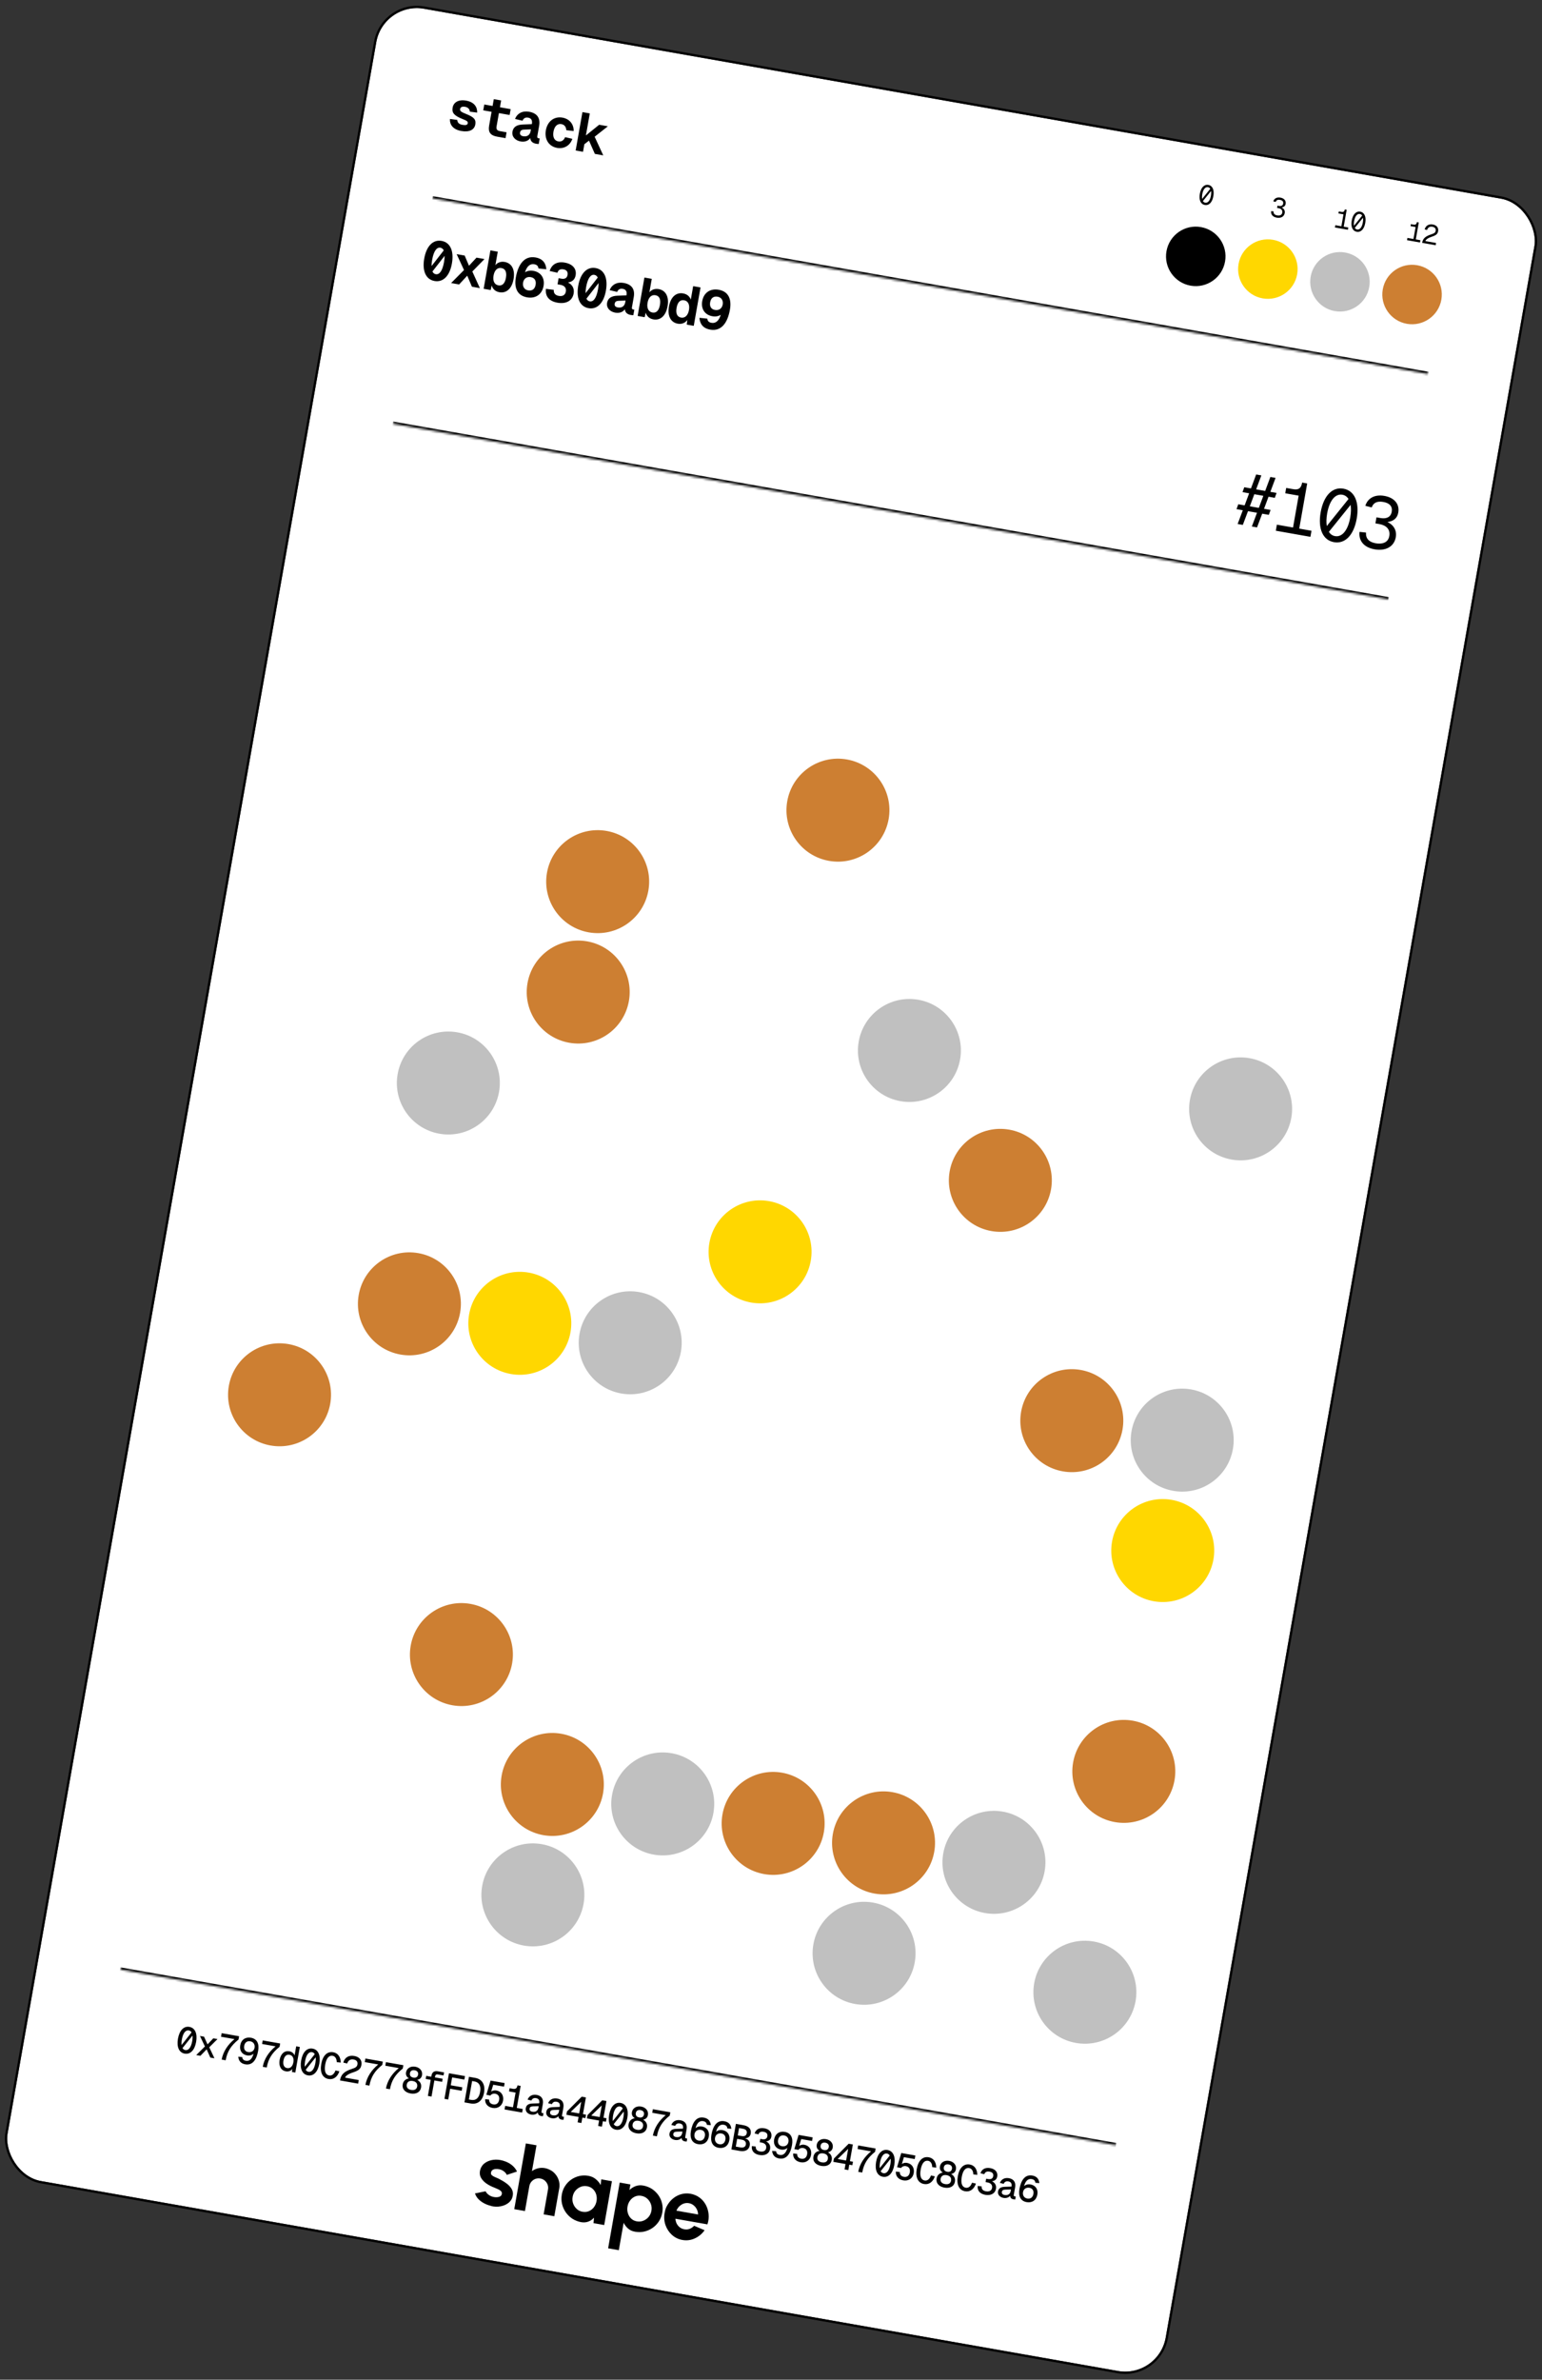 <svg width="674" height="1040" viewBox="0 0 674 1040" fill="none" xmlns="http://www.w3.org/2000/svg">
<rect x="0" y="0" width="674" height="1040" fill="#333333" stroke="none"/>
<g clip-path="url(#clip0_4795_2523)">
<path d="M656.067 86.825L185.329 3.821C175.539 2.095 166.203 8.632 164.477 18.422L3.332 932.323C1.605 942.113 8.142 951.449 17.933 953.176L488.671 1036.18C498.461 1037.91 507.797 1031.37 509.523 1021.58L670.668 107.677C672.395 97.887 665.858 88.551 656.067 86.825Z" fill="white"/>
<mask id="mask0_4795_2523" style="mask-type:luminance" maskUnits="userSpaceOnUse" x="188" y="18" width="449" height="146">
<path d="M200.972 18.765L636.257 95.517L624.275 163.469L188.99 86.716L200.972 18.765Z" fill="white"/>
</mask>
<g mask="url(#mask0_4795_2523)">
<path d="M624.449 162.484L189.164 85.731L188.817 87.701L624.102 164.454L624.449 162.484Z" fill="black"/>
</g>
<path d="M201.619 57.25C197.956 56.604 196.493 54.396 196.673 51.991L199.865 52.408C199.938 53.517 200.558 54.285 202.118 54.559C203.583 54.818 204.327 54.608 204.452 53.899C204.577 53.19 204.253 52.816 202.244 52.047C198.533 50.564 197.432 49.347 197.84 47.03C198.228 44.832 200.242 43.36 203.74 43.977C207.522 44.643 208.644 46.986 208.568 49.214L205.352 48.794C205.319 47.74 204.612 46.908 203.265 46.671C201.894 46.429 201.242 46.948 201.126 47.61C200.967 48.508 201.504 48.919 203.69 49.792C207.224 51.171 208.125 52.28 207.75 54.407C207.333 56.771 205.094 57.862 201.619 57.25ZM217.212 59.707C214.376 59.207 213.301 57.701 213.776 55.007L214.859 48.861L211.22 48.22L211.67 45.667L215.31 46.309L215.835 43.331L219.049 43.898L218.524 46.876L223.204 47.701L222.754 50.254L218.074 49.428L217.044 55.266C216.836 56.448 217.284 57.087 218.442 57.292L221.42 57.817L220.97 60.369L217.212 59.707ZM227.576 61.827C225.236 61.414 223.606 59.738 223.998 57.516C224.373 55.389 226.015 54.508 228.518 54.414L232.469 54.257C232.748 52.674 232.315 51.671 230.85 51.413C229.55 51.184 228.787 51.78 228.395 52.759L225.119 51.987C226.03 49.588 228.326 48.312 231.257 48.828C234.897 49.47 236.233 51.704 235.65 55.013L234.862 59.48C234.75 60.118 234.953 60.349 235.378 60.424L235.898 60.516L235.473 62.927C235.276 62.941 234.771 62.9 234.298 62.817C232.715 62.538 231.871 61.658 231.765 60.323C230.996 61.504 229.467 62.16 227.576 61.827ZM228.663 59.533C230.436 59.845 231.631 59.008 231.935 57.283L232.069 56.526L229.148 56.645C227.971 56.681 227.467 57.055 227.313 57.93C227.163 58.781 227.647 59.353 228.663 59.533ZM243.521 64.638C239.904 64.001 237.894 60.892 238.59 56.945C239.286 52.998 242.238 50.765 245.854 51.402C248.856 51.932 250.839 54.231 250.739 57.284L247.519 56.887C247.439 55.41 246.678 54.472 245.378 54.243C243.629 53.934 242.339 55.169 241.922 57.533C241.505 59.896 242.295 61.498 244.044 61.806C245.344 62.035 246.431 61.398 247.005 59.94L250.167 60.668C249.212 63.595 246.546 65.172 243.521 64.638ZM251.621 65.774L254.58 48.993L257.794 49.56L256.094 59.203L261.891 54.523L265.697 55.194L259.921 59.756L263.676 67.9L260.012 67.254L257.45 61.465L255.419 63.032L254.835 66.341L251.621 65.774Z" fill="black"/>
<path d="M526.624 89.581C524.793 89.258 523.968 87.37 524.441 84.687C524.918 81.981 526.339 80.489 528.17 80.812C530.002 81.135 530.827 83.023 530.35 85.729C529.877 88.412 528.456 89.904 526.624 89.581ZM525.504 84.875C525.365 85.666 525.352 86.359 525.446 86.936L529.005 82.507C528.768 82.124 528.421 81.88 527.995 81.805C526.825 81.598 525.873 82.783 525.504 84.875ZM526.799 88.588C527.969 88.794 528.921 87.61 529.286 85.541C529.428 84.738 529.442 84.034 529.347 83.469L525.79 87.886C526.027 88.269 526.362 88.511 526.799 88.588Z" fill="black"/>
<path d="M520.404 124.845C527.475 126.092 534.218 121.37 535.464 114.3C536.711 107.229 531.99 100.487 524.919 99.24C517.849 97.993 511.106 102.714 509.859 109.785C508.613 116.856 513.334 123.598 520.404 124.845Z" fill="black"/>
<path d="M558.067 95.126C556.247 94.805 555.426 93.661 555.598 92.266L556.663 92.38C556.576 93.425 557.238 93.956 558.242 94.133C559.259 94.312 560.275 94.077 560.475 92.943C560.671 91.832 559.945 91.18 558.858 90.988L558.196 90.871L558.371 89.879L559.033 89.996C559.907 90.15 560.703 89.924 560.871 88.967C561.023 88.105 560.537 87.543 559.497 87.36C558.434 87.173 557.835 87.53 557.597 88.256L556.546 87.997C556.921 86.772 558.042 86.08 559.673 86.368C561.303 86.655 562.189 87.713 561.943 89.107C561.785 90.006 561.182 90.521 560.173 90.647C561.208 91.135 561.728 92.055 561.539 93.13C561.255 94.737 559.816 95.434 558.067 95.126Z" fill="black"/>
<path d="M551.918 130.401C558.989 131.648 565.731 126.927 566.978 119.856C568.225 112.786 563.504 106.043 556.433 104.796C549.362 103.55 542.62 108.271 541.373 115.342C540.126 122.412 544.848 129.155 551.918 130.401Z" fill="#FFD700"/>
<path d="M583.484 99.412L583.659 98.419L586.306 98.886L587.227 93.662L585.029 93.275L585.183 92.4L586.318 92.6C587.216 92.759 587.633 92.467 587.8 91.521L588.627 91.667L587.323 99.065L589.332 99.419L589.157 100.412L583.484 99.412ZM593.018 101.288C591.186 100.965 590.362 99.077 590.835 96.394C591.312 93.688 592.733 92.196 594.564 92.519C596.396 92.842 597.221 94.73 596.744 97.436C596.27 100.119 594.85 101.611 593.018 101.288ZM591.898 96.582C591.759 97.374 591.746 98.066 591.839 98.643L595.399 94.214C595.162 93.831 594.815 93.587 594.389 93.512C593.219 93.305 592.267 94.49 591.898 96.582ZM593.193 100.295C594.363 100.501 595.315 99.317 595.68 97.249C595.822 96.445 595.836 95.741 595.741 95.176L592.184 99.593C592.421 99.976 592.756 100.218 593.193 100.295Z" fill="black"/>
<path d="M583.432 135.958C590.503 137.205 597.245 132.484 598.492 125.413C599.739 118.342 595.018 111.6 587.947 110.353C580.876 109.106 574.134 113.828 572.887 120.898C571.64 127.969 576.361 134.711 583.432 135.958Z" fill="#C0C0C0"/>
<path d="M614.998 104.968L615.173 103.976L617.82 104.442L618.741 99.219L616.543 98.831L616.697 97.957L617.832 98.157C618.73 98.315 619.147 98.023 619.314 97.078L620.141 97.224L618.836 104.622L620.845 104.976L620.67 105.969L614.998 104.968ZM621.611 106.134C621.923 104.362 622.827 103.315 625.58 102.423C626.846 102.013 627.374 101.716 627.524 100.865C627.676 100.002 627.215 99.3 626.104 99.104C624.922 98.895 624.124 99.413 623.747 100.516L622.696 100.257C623.175 98.648 624.459 97.79 626.279 98.111C628.004 98.415 628.846 99.587 628.591 101.029C628.366 102.305 627.687 102.843 625.787 103.459C624.133 103.996 623.198 104.733 623.039 105.363L627.695 106.184L627.52 107.176L621.611 106.134Z" fill="black"/>
<path d="M614.946 141.515C622.017 142.762 628.759 138.04 630.006 130.97C631.253 123.899 626.531 117.157 619.461 115.91C612.39 114.663 605.648 119.384 604.401 126.455C603.154 133.525 607.875 140.268 614.946 141.515Z" fill="#CD7F32"/>
<mask id="mask1_4795_2523" style="mask-type:luminance" maskUnits="userSpaceOnUse" x="171" y="94" width="452" height="168">
<path d="M187.601 94.595L622.886 171.347L606.911 261.95L171.626 185.197L187.601 94.595Z" fill="white"/>
</mask>
<g mask="url(#mask1_4795_2523)">
<path d="M607.084 260.964L171.799 184.212L171.452 186.182L606.737 262.934L607.084 260.964Z" fill="black"/>
</g>
<path d="M189.937 122.812C186.155 122.146 184.474 118.413 185.428 113C186.387 107.564 189.247 104.608 193.029 105.275C196.811 105.942 198.488 109.698 197.529 115.134C196.575 120.547 193.718 123.479 189.937 122.812ZM188.879 113.609C188.7 114.625 188.616 115.512 188.629 116.27L193.953 109.435C193.631 108.769 193.142 108.365 192.504 108.253C190.873 107.965 189.562 109.733 188.879 113.609ZM190.462 119.834C192.093 120.122 193.399 118.378 194.079 114.526C194.258 113.509 194.345 112.599 194.337 111.817L189.013 118.653C189.334 119.319 189.824 119.722 190.462 119.834ZM197.179 123.7L202.812 118.015L199.602 111.064L203.1 111.681L204.996 116.134L208.276 112.594L211.774 113.211L206.452 118.657L209.753 125.917L206.279 125.304L204.229 120.483L200.677 124.316L197.179 123.7ZM218.274 127.711C216.454 127.391 215.32 126.216 214.92 124.756L214.471 126.749L211.398 126.207L214.357 109.426L217.572 109.992L216.53 115.901C217.357 114.804 218.835 114.163 220.608 114.476C223.657 115.013 225.213 117.798 224.475 121.981C223.737 126.165 221.323 128.249 218.274 127.711ZM217.852 124.713C219.577 125.017 220.713 123.828 221.142 121.394C221.576 118.936 220.911 117.454 219.186 117.149C217.484 116.849 216.159 118.005 215.73 120.439C215.305 122.85 216.174 124.417 217.852 124.713ZM230.373 129.942C226.284 129.221 224.621 126.077 225.479 121.208C226.459 115.654 229.14 111.642 234.08 112.513C237.389 113.097 238.608 115.164 238.798 117.683L235.352 117.319C235.266 116.427 234.831 115.716 233.555 115.491C231.805 115.183 230.364 116.172 229.477 118.988C230.406 118.421 231.632 118.101 233.121 118.364C236.454 118.951 238.185 121.572 237.589 124.952C236.931 128.686 234.084 130.597 230.373 129.942ZM230.835 126.905C232.608 127.217 233.784 126.352 234.117 124.461C234.426 122.712 233.728 121.419 232.002 121.115C230.253 120.807 228.938 121.769 228.63 123.518C228.346 125.125 229.11 126.6 230.835 126.905ZM243.67 132.287C239.818 131.608 238.249 129.308 238.621 126.23L242.054 126.665C241.908 128.321 242.895 129.08 244.266 129.321C245.755 129.584 247.038 129.079 247.33 127.425C247.613 125.817 246.7 124.779 244.951 124.471L243.698 124.25L244.169 121.579L245.422 121.8C246.745 122.033 247.819 121.613 248.073 120.172C248.319 118.777 247.612 117.946 246.289 117.712C244.823 117.454 243.985 118.062 243.639 119.195L240.265 118.429C241.1 115.628 243.383 114.154 246.833 114.762C250.284 115.37 252.111 117.447 251.602 120.331C251.282 122.151 250.124 123.189 248.251 123.444C250.203 124.398 251.115 126.142 250.74 128.27C250.181 131.437 247.451 132.954 243.67 132.287ZM257.251 134.682C253.47 134.015 251.788 130.282 252.743 124.87C253.701 119.434 256.562 116.477 260.344 117.144C264.125 117.811 265.802 121.567 264.844 127.004C263.89 132.416 261.033 135.349 257.251 134.682ZM256.193 125.478C256.014 126.495 255.931 127.382 255.943 128.139L261.267 121.304C260.946 120.638 260.457 120.235 259.818 120.122C258.188 119.835 256.877 121.602 256.193 125.478ZM257.776 131.704C259.407 131.991 260.714 130.248 261.393 126.395C261.572 125.379 261.66 124.468 261.651 123.687L256.327 130.522C256.649 131.188 257.138 131.591 257.776 131.704ZM268.935 136.644C266.595 136.232 264.965 134.555 265.357 132.334C265.732 130.206 267.374 129.326 269.876 129.231L273.828 129.075C274.107 127.491 273.674 126.489 272.209 126.231C270.909 126.002 270.146 126.598 269.754 127.577L266.478 126.804C267.389 124.406 269.685 123.129 272.616 123.646C276.256 124.288 277.592 126.522 277.009 129.831L276.221 134.298C276.109 134.936 276.312 135.167 276.737 135.242L277.257 135.334L276.832 137.744C276.634 137.758 276.13 137.718 275.657 137.635C274.073 137.356 273.229 136.476 273.124 135.141C272.355 136.321 270.826 136.978 268.935 136.644ZM270.022 134.35C271.794 134.663 272.99 133.826 273.294 132.1L273.428 131.344L270.507 131.463C269.33 131.499 268.826 131.873 268.672 132.747C268.522 133.598 269.005 134.171 270.022 134.35ZM285.588 139.581C283.768 139.26 282.635 138.085 282.234 136.626L281.785 138.618L278.713 138.076L281.672 121.295L284.886 121.862L283.844 127.771C284.671 126.674 286.149 126.032 287.922 126.345C290.971 126.883 292.527 129.667 291.789 133.851C291.052 138.034 288.637 140.118 285.588 139.581ZM285.166 136.582C286.892 136.886 288.027 135.697 288.457 133.263C288.89 130.805 288.225 129.323 286.5 129.019C284.798 128.719 283.473 129.874 283.044 132.309C282.619 134.719 283.488 136.286 285.166 136.582ZM296.262 141.463C293.213 140.925 291.657 138.141 292.395 133.957C293.133 129.774 295.547 127.69 298.596 128.227C300.369 128.54 301.538 129.648 301.94 130.961L302.982 125.053L306.196 125.619L303.238 142.4L300.165 141.859L300.425 139.833C299.549 141.068 298.082 141.784 296.262 141.463ZM297.684 138.789C299.362 139.085 300.715 137.91 301.14 135.499C301.569 133.065 300.72 131.526 299.018 131.226C297.292 130.922 296.161 132.087 295.728 134.545C295.298 136.979 295.959 138.485 297.684 138.789ZM314.149 126.632C318.237 127.353 319.901 130.497 319.042 135.366C318.063 140.92 315.381 144.932 310.442 144.061C307.133 143.477 305.913 141.41 305.724 138.891L309.169 139.255C309.255 140.147 309.69 140.858 310.967 141.083C312.716 141.391 314.157 140.402 315.044 137.585C314.115 138.153 312.889 138.473 311.4 138.21C308.068 137.623 306.336 135.002 306.932 131.622C307.591 127.888 310.438 125.977 314.149 126.632ZM313.686 129.669C311.913 129.357 310.737 130.222 310.404 132.113C310.095 133.862 310.794 135.154 312.519 135.459C314.268 135.767 315.583 134.805 315.891 133.056C316.175 131.449 315.411 129.974 313.686 129.669Z" fill="black"/>
<path d="M540.961 228.997L543.222 222.994L540.48 222.511L541.247 220.371L544.02 220.86L545.99 215.586L543.091 215.075L543.858 212.936L546.789 213.453L549.066 207.355L551.335 207.755L549.058 213.853L552.997 214.547L555.274 208.45L557.543 208.85L555.266 214.947L557.976 215.425L557.209 217.564L554.467 217.081L552.497 222.355L555.365 222.861L554.598 225L551.699 224.489L549.438 230.491L547.169 230.091L549.43 224.089L545.491 223.394L543.23 229.397L540.961 228.997ZM546.289 221.26L550.228 221.955L552.198 216.681L548.259 215.986L546.289 221.26ZM557.651 231.94L558.118 229.293L565.177 230.537L567.633 216.608L561.772 215.575L562.183 213.243L565.208 213.776C567.603 214.198 568.715 213.42 569.16 210.899L571.366 211.287L567.887 231.015L573.245 231.96L572.778 234.607L557.651 231.94ZM583.076 236.943C578.191 236.081 575.992 231.047 577.253 223.893C578.526 216.677 582.314 212.698 587.199 213.559C592.084 214.421 594.283 219.455 593.01 226.672C591.749 233.825 587.961 237.804 583.076 236.943ZM580.09 224.393C579.717 226.505 579.684 228.351 579.933 229.89L589.424 218.078C588.792 217.057 587.867 216.407 586.732 216.207C583.612 215.656 581.073 218.815 580.09 224.393ZM583.543 234.295C586.663 234.846 589.202 231.687 590.174 226.172C590.552 224.029 590.591 222.151 590.336 220.644L580.851 232.424C581.483 233.445 582.377 234.09 583.543 234.295ZM600.837 240.074C595.985 239.219 593.793 236.168 594.254 232.447L597.092 232.753C596.86 235.539 598.626 236.955 601.304 237.427C604.015 237.905 606.725 237.278 607.258 234.253C607.781 231.291 605.845 229.552 602.946 229.041L601.181 228.73L601.648 226.083L603.413 226.394C605.745 226.805 607.865 226.204 608.315 223.651C608.721 221.351 607.425 219.855 604.652 219.366C601.816 218.866 600.218 219.819 599.584 221.755L596.78 221.065C597.78 217.797 600.77 215.952 605.119 216.719C609.467 217.486 611.829 220.307 611.174 224.026C610.751 226.421 609.145 227.794 606.453 228.132C609.213 229.431 610.6 231.885 610.095 234.753C609.339 239.039 605.502 240.897 600.837 240.074Z" fill="black"/>
<mask id="mask2_4795_2523" style="mask-type:luminance" maskUnits="userSpaceOnUse" x="52" y="197" width="553" height="741">
<path d="M169.542 197.015L604.827 273.767L487.788 937.528L52.503 860.775L169.542 197.015Z" fill="white"/>
</mask>
<g mask="url(#mask2_4795_2523)">
<path d="M487.962 936.543L52.677 859.79L52.329 861.76L487.614 938.512L487.962 936.543Z" fill="black"/>
</g>
<path d="M362.353 376.219C374.59 378.376 386.26 370.205 388.418 357.967C390.576 345.73 382.404 334.06 370.167 331.902C357.929 329.744 346.259 337.916 344.102 350.153C341.944 362.391 350.115 374.061 362.353 376.219Z" fill="#CD7F32"/>
<path d="M257.333 407.457C269.57 409.615 281.24 401.443 283.398 389.206C285.556 376.968 277.385 365.298 265.147 363.14C252.909 360.983 241.239 369.154 239.082 381.392C236.924 393.629 245.095 405.299 257.333 407.457Z" fill="#CD7F32"/>
<path d="M248.824 455.712C261.062 457.87 272.731 449.698 274.889 437.461C277.047 425.223 268.876 413.553 256.638 411.395C244.401 409.238 232.731 417.409 230.573 429.646C228.415 441.884 236.586 453.554 248.824 455.712Z" fill="#CD7F32"/>
<path d="M393.591 481.238C405.828 483.396 417.498 475.225 419.656 462.987C421.814 450.749 413.642 439.08 401.405 436.922C389.167 434.764 377.497 442.935 375.34 455.173C373.182 467.41 381.353 479.08 393.591 481.238Z" fill="#C0C0C0"/>
<path d="M538.357 506.764C550.595 508.922 562.265 500.751 564.423 488.513C566.581 476.276 558.409 464.606 546.172 462.448C533.934 460.29 522.264 468.462 520.106 480.699C517.949 492.937 526.12 504.607 538.357 506.764Z" fill="#C0C0C0"/>
<path d="M192.06 495.459C204.297 497.617 215.967 489.445 218.125 477.208C220.283 464.97 212.111 453.3 199.874 451.142C187.636 448.985 175.966 457.156 173.809 469.394C171.651 481.631 179.822 493.301 192.06 495.459Z" fill="#C0C0C0"/>
<path d="M433.338 538.003C445.575 540.161 457.245 531.989 459.403 519.752C461.561 507.514 453.389 495.844 441.152 493.686C428.914 491.529 417.244 499.7 415.086 511.937C412.929 524.175 421.1 535.845 433.338 538.003Z" fill="#CD7F32"/>
<path d="M328.318 569.241C340.555 571.399 352.225 563.228 354.383 550.99C356.541 538.752 348.369 527.082 336.132 524.925C323.894 522.767 312.224 530.938 310.066 543.176C307.909 555.413 316.08 567.083 328.318 569.241Z" fill="#FFD700"/>
<path d="M175.042 591.97C187.28 594.127 198.95 585.956 201.107 573.718C203.265 561.481 195.094 549.811 182.856 547.653C170.619 545.495 158.949 553.667 156.791 565.904C154.633 578.142 162.804 589.812 175.042 591.97Z" fill="#CD7F32"/>
<path d="M223.298 600.478C235.535 602.636 247.205 594.465 249.363 582.227C251.521 569.99 243.349 558.32 231.112 556.162C218.874 554.004 207.204 562.175 205.047 574.413C202.889 586.651 211.06 598.32 223.298 600.478Z" fill="#FFD700"/>
<path d="M271.553 608.987C283.791 611.145 295.461 602.974 297.618 590.736C299.776 578.498 291.605 566.829 279.367 564.671C267.13 562.513 255.46 570.684 253.302 582.922C251.144 595.159 259.316 606.829 271.553 608.987Z" fill="#C0C0C0"/>
<path d="M464.576 643.022C476.813 645.18 488.483 637.009 490.641 624.771C492.799 612.534 484.627 600.864 472.39 598.706C460.152 596.548 448.482 604.719 446.324 616.957C444.167 629.195 452.338 640.864 464.576 643.022Z" fill="#CD7F32"/>
<path d="M512.831 651.531C525.069 653.689 536.739 645.518 538.896 633.28C541.054 621.042 532.883 609.373 520.645 607.215C508.408 605.057 496.738 613.228 494.58 625.466C492.422 637.703 500.594 649.373 512.831 651.531Z" fill="#C0C0C0"/>
<path d="M118.278 631.717C130.515 633.874 142.185 625.703 144.343 613.466C146.501 601.228 138.33 589.558 126.092 587.4C113.854 585.242 102.184 593.414 100.027 605.651C97.869 617.889 106.04 629.559 118.278 631.717Z" fill="#CD7F32"/>
<path d="M504.322 699.787C516.56 701.945 528.23 693.773 530.388 681.536C532.545 669.298 524.374 657.628 512.137 655.471C499.899 653.313 488.229 661.484 486.071 673.722C483.913 685.959 492.085 697.629 504.322 699.787Z" fill="#FFD700"/>
<path d="M197.771 745.245C210.009 747.403 221.679 739.231 223.837 726.994C225.994 714.756 217.823 703.086 205.586 700.929C193.348 698.771 181.678 706.942 179.52 719.18C177.362 731.417 185.534 743.087 197.771 745.245Z" fill="#CD7F32"/>
<path d="M487.305 796.298C499.543 798.455 511.212 790.284 513.37 778.047C515.528 765.809 507.357 754.139 495.119 751.981C482.881 749.823 471.212 757.995 469.054 770.232C466.896 782.47 475.067 794.14 487.305 796.298Z" fill="#CD7F32"/>
<path d="M237.518 802.01C249.756 804.167 261.426 795.996 263.583 783.758C265.741 771.521 257.57 759.851 245.332 757.693C233.095 755.535 221.425 763.707 219.267 775.944C217.109 788.182 225.281 799.852 237.518 802.01Z" fill="#CD7F32"/>
<path d="M285.774 810.518C298.011 812.676 309.681 804.505 311.839 792.267C313.997 780.03 305.826 768.36 293.588 766.202C281.35 764.044 269.681 772.215 267.523 784.453C265.365 796.691 273.536 808.361 285.774 810.518Z" fill="#C0C0C0"/>
<path d="M334.029 819.027C346.267 821.185 357.937 813.014 360.095 800.776C362.252 788.538 354.081 776.869 341.844 774.711C329.606 772.553 317.936 780.724 315.778 792.962C313.62 805.2 321.792 816.869 334.029 819.027Z" fill="#CD7F32"/>
<path d="M382.285 827.536C394.523 829.694 406.192 821.522 408.35 809.285C410.508 797.047 402.337 785.377 390.099 783.22C377.861 781.062 366.192 789.233 364.034 801.471C361.876 813.708 370.047 825.378 382.285 827.536Z" fill="#CD7F32"/>
<path d="M430.541 836.045C442.778 838.203 454.448 830.031 456.606 817.794C458.764 805.556 450.592 793.886 438.355 791.728C426.117 789.571 414.447 797.742 412.289 809.979C410.132 822.217 418.303 833.887 430.541 836.045Z" fill="#C0C0C0"/>
<path d="M229.009 850.265C241.247 852.423 252.917 844.252 255.075 832.014C257.233 819.777 249.061 808.107 236.824 805.949C224.586 803.791 212.916 811.963 210.758 824.2C208.601 836.438 216.772 848.108 229.009 850.265Z" fill="#C0C0C0"/>
<path d="M373.776 875.792C386.014 877.95 397.684 869.778 399.841 857.541C401.999 845.303 393.828 833.633 381.59 831.475C369.353 829.318 357.683 837.489 355.525 849.727C353.367 861.964 361.539 873.634 373.776 875.792Z" fill="#C0C0C0"/>
<path d="M470.287 892.809C482.525 894.967 494.195 886.796 496.353 874.558C498.51 862.321 490.339 850.651 478.102 848.493C465.864 846.335 454.194 854.506 452.036 866.744C449.878 878.982 458.05 890.652 470.287 892.809Z" fill="#C0C0C0"/>
<path d="M80.728 897.489C78.254 897.053 77.151 894.552 77.785 890.959C78.421 887.351 80.315 885.362 82.789 885.798C85.263 886.234 86.362 888.751 85.726 892.36C85.093 895.952 83.201 897.926 80.728 897.489ZM79.502 891.262C79.338 892.192 79.288 893.028 79.379 893.71L83.726 888.221C83.455 887.735 83.037 887.434 82.517 887.342C81.114 887.095 79.983 888.536 79.502 891.262ZM81 895.945C82.402 896.193 83.534 894.751 84.009 892.057C84.175 891.111 84.225 890.275 84.134 889.593L79.774 895.063C80.062 895.552 80.48 895.854 81 895.945ZM85.761 898.117L89.576 894.354L87.396 889.762L89.193 890.079L90.713 893.434L93.242 890.793L95.07 891.115L91.461 894.719L93.734 899.523L91.922 899.203L90.33 895.608L87.589 898.439L85.761 898.117ZM96.895 900.08C97.5 896.645 99.579 893.519 102.5 891.142L96.607 890.103L96.882 888.543L104.508 889.887L104.253 891.337C100.961 893.974 99.313 896.591 98.644 900.389L96.895 900.08ZM109.683 890.54C112.267 890.996 113.4 893.047 112.833 896.262C112.18 899.965 110.489 902.737 107.196 902.157C105.132 901.793 104.29 900.491 104.142 898.84L105.869 898.998C105.953 899.809 106.366 900.418 107.469 900.612C108.981 900.879 110.174 899.92 110.823 897.532C110.165 898.131 109.162 898.474 107.996 898.268C105.774 897.877 104.604 896.127 105.007 893.842C105.443 891.368 107.32 890.123 109.683 890.54ZM109.408 892.1C108.038 891.858 107 892.585 106.73 894.113C106.48 895.532 107.141 896.574 108.449 896.805C109.851 897.052 111.018 896.332 111.268 894.914C111.513 893.527 110.811 892.347 109.408 892.1ZM114.845 903.245C115.451 899.81 117.529 896.684 120.45 894.307L114.557 893.268L114.832 891.708L122.459 893.053L122.203 894.502C118.911 897.139 117.264 899.756 116.594 903.554L114.845 903.245ZM124.953 905.223C122.81 904.845 121.75 902.936 122.228 900.225C122.706 897.515 124.355 896.084 126.498 896.462C127.68 896.67 128.483 897.462 128.762 898.274L129.465 894.288L131.056 894.569L129.083 905.756L127.602 905.495L127.783 904.194C127.165 905.028 126.135 905.431 124.953 905.223ZM125.48 903.805C126.85 904.046 127.912 903.096 128.231 901.284C128.553 899.456 127.894 898.219 126.476 897.969C125.184 897.741 124.223 898.676 123.898 900.52C123.578 902.332 124.156 903.571 125.48 903.805ZM134.58 906.985C132.106 906.549 131.003 904.047 131.637 900.455C132.273 896.846 134.167 894.857 136.641 895.293C139.115 895.73 140.214 898.247 139.578 901.855C138.945 905.448 137.053 907.421 134.58 906.985ZM133.354 900.758C133.19 901.687 133.14 902.523 133.231 903.206L137.578 897.717C137.307 897.23 136.889 896.929 136.369 896.838C134.966 896.59 133.835 898.032 133.354 900.758ZM134.852 905.441C136.254 905.688 137.386 904.247 137.861 901.552C138.027 900.607 138.077 899.771 137.986 899.089L133.626 904.559C133.914 905.048 134.332 905.349 134.852 905.441ZM143.601 908.576C140.907 908.101 139.789 905.597 140.422 902.004C141.058 898.396 142.968 896.409 145.663 896.884C147.696 897.243 148.914 898.903 148.943 901.41L147.193 901.199C147.153 899.584 146.446 898.615 145.391 898.428C143.768 898.142 142.626 899.549 142.14 902.307C141.656 905.048 142.251 906.745 143.874 907.032C145.024 907.234 146.049 906.489 146.633 904.837L148.336 905.219C147.492 907.702 145.744 908.954 143.601 908.576ZM148.603 909.198C149.042 906.708 150.247 905.312 153.83 904.157C155.363 903.664 156.048 903.281 156.24 902.193C156.429 901.122 155.879 900.278 154.571 900.047C153.137 899.794 152.21 900.443 151.742 901.807L150.044 901.394C150.673 899.214 152.369 898.067 154.843 898.503C157.223 898.922 158.313 900.479 157.968 902.433C157.663 904.167 156.756 904.884 154.255 905.71C152.133 906.408 151.044 907.24 150.848 907.985L156.82 909.038L156.545 910.598L148.603 909.198ZM159.722 911.158C160.327 907.723 162.406 904.597 165.327 902.22L159.434 901.181L159.709 899.621L167.335 900.966L167.08 902.415C163.788 905.052 162.14 907.669 161.471 911.467L159.722 911.158ZM168.697 912.741C169.303 909.306 171.382 906.179 174.303 903.803L168.41 902.763L168.685 901.204L176.311 902.548L176.055 903.998C172.764 906.634 171.116 909.252 170.446 913.049L168.697 912.741ZM179.455 914.898C177.155 914.492 175.656 913.042 176.039 910.867C176.295 909.418 177.311 908.541 178.749 908.307C177.794 907.733 177.269 906.844 177.477 905.662C177.788 903.897 179.453 902.842 181.517 903.206C183.581 903.57 184.784 905.131 184.473 906.896C184.265 908.077 183.467 908.733 182.373 908.946C183.645 909.658 184.299 910.829 184.044 912.279C183.66 914.453 181.756 915.303 179.455 914.898ZM180.678 907.965C181.749 908.154 182.553 907.743 182.747 906.64C182.919 905.663 182.332 904.942 181.244 904.75C180.157 904.559 179.358 905.035 179.186 906.012C178.992 907.115 179.606 907.776 180.678 907.965ZM179.728 913.354C181.035 913.584 182.115 913.174 182.348 911.85C182.562 910.637 181.913 909.71 180.417 909.446C178.92 909.182 177.993 909.831 177.779 911.044C177.546 912.368 178.42 913.123 179.728 913.354ZM187.026 915.973L188.267 908.929L186.062 908.54L186.298 907.201L188.504 907.59L188.581 907.149C188.854 905.605 189.755 904.919 191.393 905.208L194.103 905.686L193.867 907.025L191.315 906.575C190.669 906.461 190.284 906.799 190.17 907.445L190.095 907.871L193.483 908.468L193.247 909.807L189.859 909.21L188.617 916.253L187.026 915.973ZM194.268 917.25L196.24 906.062L203.237 907.296L202.967 908.824L197.625 907.883L197.02 911.317L202.078 912.209L201.811 913.722L196.753 912.83L195.922 917.541L194.268 917.25ZM203.007 918.791L204.98 907.603L207.706 908.084C210.684 908.609 212.203 910.957 211.57 914.549C210.936 918.142 208.711 919.796 205.733 919.271L203.007 918.791ZM204.937 917.523L205.961 917.703C207.978 918.059 209.38 916.925 209.852 914.246C210.327 911.552 209.4 909.991 207.383 909.636L206.359 909.455L204.937 917.523ZM215.325 921.223C213.087 920.828 211.903 919.254 212.07 917.383L213.807 917.576C213.746 918.751 214.415 919.47 215.597 919.678C216.921 919.912 217.906 919.208 218.167 917.727C218.425 916.262 217.777 915.238 216.454 915.004C215.634 914.86 214.769 915.162 214.329 915.815L212.585 915.476L214.427 909.269L220.588 910.355L220.313 911.915L215.586 911.082L214.687 914.059C215.339 913.589 216.192 913.447 216.964 913.583C219.139 913.967 220.274 915.824 219.882 918.046C219.482 920.315 217.61 921.625 215.325 921.223ZM220.532 921.881L220.807 920.321L224.226 920.924L225.357 914.511L222.489 914.005L222.736 912.603L224.154 912.853C225.383 913.069 225.958 912.667 226.191 911.344L227.578 911.588L225.88 921.215L228.496 921.677L228.221 923.237L220.532 921.881ZM232.184 924.13C230.608 923.853 229.556 922.725 229.801 921.338C230.051 919.92 231.051 919.316 232.877 919.281L235.687 919.192C235.915 917.9 235.464 917.138 234.33 916.938C233.274 916.752 232.634 917.158 232.26 917.986L230.609 917.581C231.208 916.03 232.657 915.181 234.58 915.52C236.723 915.897 237.645 917.392 237.267 919.535L236.684 922.844C236.614 923.238 236.75 923.392 237.081 923.45L237.553 923.534L237.323 924.841C237.194 924.835 236.873 924.811 236.59 924.761C235.628 924.591 235.131 924.098 235.091 923.213C234.522 923.958 233.397 924.344 232.184 924.13ZM232.651 922.864C234.179 923.134 235.12 922.406 235.351 921.098L235.465 920.452L233.049 920.514C232.005 920.541 231.594 920.842 231.477 921.504C231.352 922.213 231.784 922.711 232.651 922.864ZM241.16 925.713C239.584 925.435 238.532 924.307 238.776 922.921C239.026 921.503 240.026 920.899 241.852 920.864L244.662 920.774C244.89 919.482 244.44 918.72 243.305 918.52C242.249 918.334 241.609 918.741 241.236 919.569L239.585 919.164C240.183 917.612 241.633 916.763 243.555 917.102C245.698 917.48 246.621 918.975 246.243 921.118L245.659 924.427C245.59 924.821 245.725 924.975 246.056 925.033L246.529 925.116L246.298 926.424C246.169 926.418 245.849 926.394 245.565 926.344C244.604 926.174 244.106 925.68 244.067 924.796C243.497 925.54 242.373 925.927 241.16 925.713ZM241.627 924.447C243.155 924.716 244.096 923.989 244.326 922.681L244.44 922.035L242.025 922.096C240.98 922.123 240.57 922.425 240.453 923.086C240.328 923.795 240.76 924.294 241.627 924.447ZM252.469 927.512L252.886 925.149L247.56 924.21L247.813 922.776L254.268 916.294L256.096 916.617L254.81 923.912L256.149 924.148L255.88 925.677L254.54 925.44L254.123 927.804L252.469 927.512ZM249.452 922.967L253.155 923.62L254.053 918.531L249.452 922.967ZM261.444 929.095L261.86 926.731L256.534 925.792L256.787 924.358L263.243 917.877L265.071 918.199L263.784 925.494L265.124 925.731L264.854 927.259L263.515 927.023L263.098 929.386L261.444 929.095ZM258.427 924.55L262.13 925.203L263.027 920.113L258.427 924.55ZM269.209 930.724C266.735 930.288 265.632 927.786 266.266 924.194C266.902 920.585 268.796 918.596 271.27 919.032C273.744 919.468 274.844 921.986 274.207 925.594C273.574 929.186 271.682 931.16 269.209 930.724ZM267.983 924.496C267.819 925.426 267.77 926.262 267.86 926.944L272.208 921.456C271.936 920.969 271.518 920.668 270.998 920.576C269.596 920.329 268.464 921.77 267.983 924.496ZM269.481 929.18C270.883 929.427 272.015 927.985 272.49 925.291C272.657 924.346 272.707 923.51 272.616 922.827L268.256 928.297C268.543 928.787 268.961 929.088 269.481 929.18ZM278.184 932.306C275.884 931.901 274.385 930.45 274.768 928.276C275.024 926.826 276.039 925.949 277.478 925.716C276.523 925.141 275.998 924.252 276.206 923.071C276.517 921.306 278.182 920.251 280.246 920.615C282.31 920.979 283.513 922.539 283.202 924.304C282.994 925.486 282.196 926.141 281.102 926.355C282.374 927.066 283.028 928.238 282.773 929.687C282.389 931.862 280.485 932.712 278.184 932.306ZM279.407 925.373C280.478 925.562 281.282 925.152 281.476 924.049C281.648 923.072 281.061 922.351 279.973 922.159C278.886 921.967 278.087 922.444 277.915 923.421C277.721 924.524 278.335 925.184 279.407 925.373ZM278.456 930.762C279.764 930.993 280.844 930.582 281.077 929.259C281.291 928.045 280.642 927.118 279.146 926.854C277.649 926.591 276.722 927.24 276.508 928.453C276.275 929.776 277.149 930.532 278.456 930.762ZM285.376 933.315C285.982 929.88 288.061 926.753 290.982 924.376L285.089 923.337L285.364 921.777L292.99 923.122L292.734 924.572C289.443 927.208 287.795 929.826 287.125 933.623L285.376 933.315ZM295.011 935.208C293.435 934.931 292.383 933.803 292.628 932.416C292.878 930.998 293.878 930.395 295.703 930.359L298.514 930.27C298.742 928.978 298.291 928.216 297.156 928.016C296.101 927.83 295.46 928.237 295.087 929.064L293.436 928.659C294.035 927.108 295.484 926.259 297.407 926.598C299.549 926.975 300.472 928.47 300.094 930.613L299.511 933.922C299.441 934.316 299.576 934.47 299.907 934.528L300.38 934.612L300.149 935.92C300.021 935.913 299.7 935.889 299.416 935.839C298.455 935.669 297.957 935.176 297.918 934.291C297.348 935.036 296.224 935.422 295.011 935.208ZM295.478 933.942C297.006 934.212 297.947 933.484 298.178 932.176L298.291 931.53L295.876 931.592C294.831 931.619 294.421 931.92 294.304 932.582C294.179 933.291 294.611 933.789 295.478 933.942ZM305.141 937.06C302.557 936.604 301.424 934.552 301.991 931.338C302.644 927.635 304.335 924.862 307.628 925.443C309.692 925.807 310.535 927.109 310.683 928.76L308.956 928.602C308.872 927.791 308.459 927.182 307.356 926.987C305.843 926.721 304.651 927.68 304.002 930.068C304.66 929.469 305.663 929.126 306.829 929.331C309.051 929.723 310.221 931.473 309.818 933.758C309.382 936.231 307.505 937.476 305.141 937.06ZM305.416 935.5C306.787 935.741 307.825 935.015 308.095 933.486C308.345 932.068 307.684 931.026 306.376 930.795C304.974 930.548 303.807 931.268 303.557 932.686C303.312 934.073 304.014 935.252 305.416 935.5ZM314.117 938.642C311.533 938.187 310.4 936.135 310.967 932.92C311.62 929.218 313.311 926.445 316.604 927.026C318.668 927.39 319.511 928.692 319.658 930.342L317.932 930.184C317.847 929.373 317.435 928.764 316.332 928.57C314.819 928.303 313.626 929.263 312.978 931.65C313.636 931.051 314.638 930.708 315.804 930.914C318.026 931.306 319.196 933.055 318.793 935.34C318.357 937.814 316.48 939.059 314.117 938.642ZM314.392 937.082C315.763 937.324 316.801 936.597 317.07 935.069C317.32 933.651 316.659 932.608 315.351 932.378C313.949 932.13 312.782 932.851 312.532 934.269C312.288 935.655 312.99 936.835 314.392 937.082ZM319.686 939.364L321.659 928.177L324.905 928.749C327.378 929.186 328.473 930.532 328.134 932.454C327.92 933.668 326.984 934.461 325.635 934.467C327.253 934.964 327.974 936.13 327.718 937.58C327.371 939.55 325.737 940.431 323.31 940.003L319.686 939.364ZM322.477 933.212L324.1 933.498C325.486 933.742 326.22 933.27 326.397 932.262C326.581 931.222 326.05 930.544 324.664 930.299L323.041 930.013L322.477 933.212ZM321.613 938.112L323.598 938.462C325.032 938.715 325.834 938.223 326.014 937.198C326.206 936.111 325.579 935.335 324.193 935.09L322.207 934.74L321.613 938.112ZM331.941 941.785C329.467 941.349 328.387 939.826 328.629 937.903L330.334 938.09C330.235 939.389 331.031 940.033 332.229 940.244C333.474 940.463 334.653 940.135 334.894 938.764C335.131 937.425 334.283 936.609 332.928 936.37L332.062 936.218L332.323 934.736L333.189 934.889C334.261 935.078 335.205 934.79 335.411 933.624C335.603 932.537 335.022 931.866 333.793 931.649C332.533 931.427 331.805 931.867 331.515 932.774L329.833 932.364C330.362 930.654 331.859 929.716 334.081 930.107C336.287 930.496 337.487 931.894 337.153 933.785C336.942 934.982 336.154 935.672 334.84 935.846C336.192 936.475 336.856 937.68 336.604 939.114C336.226 941.257 334.336 942.207 331.941 941.785ZM343.041 931.687C345.625 932.143 346.758 934.195 346.191 937.409C345.538 941.112 343.847 943.885 340.554 943.304C338.49 942.94 337.647 941.638 337.5 939.987L339.226 940.145C339.311 940.956 339.723 941.565 340.826 941.76C342.339 942.026 343.532 941.067 344.18 938.679C343.522 939.278 342.519 939.621 341.353 939.416C339.132 939.024 337.962 937.274 338.365 934.989C338.801 932.516 340.677 931.27 343.041 931.687ZM342.766 933.247C341.395 933.006 340.357 933.732 340.088 935.261C339.838 936.679 340.499 937.721 341.806 937.952C343.209 938.199 344.376 937.479 344.626 936.061C344.87 934.674 344.168 933.495 342.766 933.247ZM349.955 944.962C347.718 944.567 346.533 942.993 346.7 941.122L348.437 941.315C348.376 942.49 349.046 943.209 350.227 943.417C351.551 943.651 352.536 942.947 352.797 941.466C353.056 940.001 352.408 938.976 351.084 938.743C350.265 938.599 349.399 938.901 348.959 939.554L347.215 939.215L349.057 933.008L355.218 934.094L354.943 935.654L350.216 934.821L349.317 937.798C349.969 937.328 350.822 937.186 351.594 937.322C353.769 937.706 354.904 939.563 354.512 941.785C354.112 944.054 352.24 945.364 349.955 944.962ZM358.961 946.55C356.661 946.144 355.162 944.694 355.545 942.519C355.801 941.07 356.816 940.193 358.255 939.959C357.3 939.384 356.774 938.496 356.983 937.314C357.294 935.549 358.958 934.494 361.023 934.858C363.087 935.222 364.29 936.783 363.979 938.547C363.77 939.729 362.973 940.384 361.879 940.598C363.151 941.309 363.805 942.481 363.55 943.931C363.166 946.105 361.262 946.955 358.961 946.55ZM360.184 939.617C361.255 939.805 362.059 939.395 362.253 938.292C362.425 937.315 361.838 936.594 360.75 936.402C359.663 936.21 358.864 936.687 358.692 937.664C358.497 938.767 359.112 939.428 360.184 939.617ZM359.233 945.005C360.541 945.236 361.621 944.825 361.854 943.502C362.068 942.288 361.419 941.362 359.922 941.098C358.425 940.834 357.499 941.483 357.285 942.696C357.051 944.02 357.926 944.775 359.233 945.005ZM369.147 948.086L369.564 945.722L364.238 944.783L364.491 943.349L370.946 936.868L372.774 937.19L371.488 944.485L372.827 944.722L372.558 946.25L371.218 946.014L370.802 948.377L369.147 948.086ZM366.13 943.541L369.833 944.194L370.731 939.104L366.13 943.541ZM375.129 949.14C375.734 945.705 377.813 942.579 380.734 940.202L374.841 939.163L375.116 937.603L382.742 938.948L382.487 940.397C379.195 943.034 377.547 945.651 376.878 949.449L375.129 949.14ZM385.888 951.297C383.414 950.861 382.311 948.36 382.945 944.767C383.581 941.159 385.475 939.17 387.949 939.606C390.423 940.042 391.523 942.559 390.886 946.168C390.253 949.76 388.362 951.734 385.888 951.297ZM384.662 945.07C384.499 946 384.449 946.836 384.539 947.518L388.887 942.029C388.615 941.543 388.197 941.242 387.677 941.15C386.275 940.903 385.143 942.344 384.662 945.07ZM386.16 949.753C387.562 950.001 388.694 948.559 389.169 945.865C389.336 944.919 389.386 944.083 389.295 943.401L384.935 948.871C385.222 949.36 385.64 949.662 386.16 949.753ZM394.832 952.875C392.594 952.48 391.409 950.906 391.577 949.035L393.314 949.228C393.253 950.403 393.922 951.122 395.104 951.33C396.428 951.564 397.413 950.86 397.674 949.379C397.932 947.914 397.284 946.889 395.961 946.656C395.141 946.512 394.276 946.814 393.835 947.467L392.092 947.127L393.934 940.921L400.095 942.007L399.82 943.567L395.093 942.734L394.194 945.711C394.845 945.241 395.699 945.099 396.471 945.235C398.646 945.619 399.78 947.476 399.389 949.698C398.989 951.967 397.116 953.277 394.832 952.875ZM403.885 954.471C401.191 953.996 400.072 951.492 400.706 947.899C401.342 944.291 403.252 942.304 405.947 942.779C407.979 943.138 409.197 944.798 409.226 947.306L407.477 947.094C407.436 945.479 406.73 944.51 405.674 944.323C404.051 944.037 402.91 945.444 402.423 948.202C401.94 950.944 402.534 952.641 404.157 952.927C405.308 953.13 406.333 952.384 406.916 950.732L408.62 951.114C407.776 953.597 406.028 954.849 403.885 954.471ZM412.813 956.045C410.513 955.64 409.014 954.189 409.397 952.015C409.653 950.565 410.669 949.688 412.107 949.454C411.152 948.88 410.627 947.991 410.835 946.809C411.146 945.045 412.811 943.99 414.875 944.354C416.939 944.717 418.142 946.278 417.831 948.043C417.623 949.225 416.825 949.88 415.731 950.093C417.003 950.805 417.657 951.977 417.402 953.426C417.018 955.601 415.114 956.451 412.813 956.045ZM414.036 949.112C415.107 949.301 415.911 948.89 416.105 947.787C416.278 946.81 415.69 946.089 414.603 945.898C413.515 945.706 412.716 946.183 412.544 947.159C412.35 948.262 412.964 948.923 414.036 949.112ZM413.086 954.501C414.393 954.732 415.473 954.321 415.707 952.997C415.92 951.784 415.272 950.857 413.775 950.593C412.278 950.329 411.351 950.978 411.137 952.192C410.904 953.515 411.778 954.27 413.086 954.501ZM421.836 957.636C419.142 957.161 418.024 954.657 418.657 951.064C419.293 947.456 421.203 945.469 423.898 945.944C425.93 946.303 427.148 947.964 427.178 950.471L425.428 950.26C425.387 948.644 424.681 947.675 423.625 947.489C422.002 947.203 420.861 948.61 420.375 951.367C419.891 954.109 420.485 955.806 422.108 956.092C423.259 956.295 424.284 955.549 424.867 953.898L426.571 954.279C425.727 956.762 423.979 958.014 421.836 957.636ZM430.669 959.194C428.195 958.757 427.115 957.235 427.357 955.311L429.062 955.498C428.963 956.797 429.759 957.441 430.957 957.652C432.202 957.872 433.381 957.543 433.622 956.173C433.858 954.833 433.011 954.018 431.656 953.779L430.789 953.626L431.051 952.145L431.917 952.298C432.989 952.487 433.933 952.198 434.139 951.032C434.33 949.945 433.75 949.274 432.521 949.057C431.261 948.835 430.533 949.275 430.243 950.183L428.561 949.772C429.09 948.062 430.587 947.124 432.809 947.516C435.015 947.905 436.215 949.302 435.881 951.193C435.67 952.391 434.882 953.08 433.568 953.255C434.92 953.883 435.584 955.089 435.331 956.523C434.954 958.666 433.064 959.616 430.669 959.194ZM438.616 960.53C437.04 960.252 435.988 959.124 436.232 957.738C436.482 956.319 437.482 955.716 439.308 955.68L442.118 955.591C442.346 954.299 441.896 953.537 440.761 953.337C439.705 953.151 439.065 953.558 438.692 954.386L437.041 953.981C437.639 952.429 439.089 951.58 441.011 951.919C443.154 952.297 444.077 953.792 443.699 955.935L443.115 959.244C443.046 959.638 443.181 959.791 443.512 959.85L443.985 959.933L443.754 961.241C443.625 961.234 443.305 961.21 443.021 961.16C442.06 960.991 441.562 960.497 441.523 959.613C440.953 960.357 439.829 960.744 438.616 960.53ZM439.082 959.264C440.611 959.533 441.552 958.805 441.782 957.498L441.896 956.852L439.481 956.913C438.436 956.94 438.026 957.241 437.909 957.903C437.784 958.612 438.216 959.111 439.082 959.264ZM448.746 962.381C446.162 961.925 445.029 959.874 445.596 956.659C446.249 952.956 447.94 950.184 451.233 950.764C453.297 951.128 454.14 952.431 454.287 954.081L452.561 953.923C452.476 953.112 452.064 952.503 450.961 952.309C449.448 952.042 448.255 953.001 447.607 955.389C448.265 954.79 449.268 954.447 450.434 954.653C452.655 955.044 453.825 956.794 453.422 959.079C452.986 961.553 451.11 962.798 448.746 962.381ZM449.021 960.821C450.392 961.063 451.43 960.336 451.699 958.808C451.949 957.39 451.288 956.347 449.981 956.116C448.578 955.869 447.411 956.589 447.161 958.007C446.917 959.394 447.619 960.574 449.021 960.821Z" fill="black"/>
<path d="M211.521 962.857C212.489 963.375 213.5 963.766 214.592 964.016L214.582 964.071C216.023 964.422 217.42 964.476 218.796 964.217C220.171 963.959 221.339 963.452 222.325 962.662C223.294 961.87 223.896 960.859 224.114 959.626C224.324 958.545 224.17 957.554 223.655 956.654C223.139 955.754 222.376 954.945 221.388 954.212C220.381 953.476 219.302 952.823 218.134 952.232C217.622 951.968 217.066 951.735 216.491 951.5C215.916 951.263 215.441 951.006 215.054 950.687C214.667 950.369 214.518 950.015 214.61 949.492C214.703 948.968 214.924 948.583 215.295 948.34C215.669 948.079 216.116 947.946 216.662 947.907C217.19 947.865 217.775 947.931 218.407 948.061C218.908 948.168 219.356 948.363 219.775 948.61C220.193 948.857 220.547 949.151 220.855 949.475C221.164 949.799 221.374 950.144 221.526 950.48L225.985 949.012C225.367 947.709 224.419 946.636 223.13 945.753C221.859 944.874 220.085 944.233 218.702 943.99C217.318 943.746 216.005 943.765 214.72 944.058C213.454 944.355 212.357 944.894 211.467 945.681C210.577 946.468 209.989 947.617 209.788 948.757C209.587 949.896 209.767 950.95 210.317 951.875C210.886 952.803 211.683 953.638 212.733 954.343C213.784 955.049 214.97 955.644 216.254 956.12C216.621 956.272 216.997 956.437 217.382 956.606C217.506 956.66 217.632 956.716 217.758 956.771C218.277 956.997 218.689 957.281 218.998 957.606C219.307 957.93 219.424 958.355 219.345 958.804C219.266 959.252 219.054 959.581 218.706 959.809C218.357 960.037 217.929 960.172 217.419 960.217C216.911 960.263 216.487 960.265 215.852 960.153C215.216 960.041 214.653 959.845 214.163 959.566C213.673 959.288 213.248 958.962 212.924 958.616C212.603 958.251 212.369 957.94 212.247 957.648L207.615 958.566C207.9 959.464 208.372 960.279 209.055 960.997C209.738 961.714 210.552 962.34 211.521 962.857Z" fill="black"/>
<path d="M242.29 968.552L244.425 956.442L244.444 956.446C244.691 955.044 244.579 953.715 244.089 952.453C243.621 951.176 242.863 950.117 241.827 949.221C240.789 948.326 239.241 947.706 238.196 947.522C237.149 947.337 236.145 947.352 235.156 947.603C234.187 947.855 233.306 948.259 232.512 948.832L234.502 937.545L229.849 936.725L224.781 965.464L229.453 966.288L231.371 955.413C231.502 954.665 231.811 954.007 232.275 953.452C232.758 952.902 233.332 952.483 234.011 952.236C234.69 951.99 235.415 951.925 236.162 952.057C236.91 952.189 237.568 952.498 238.123 952.961C238.673 953.444 239.073 954.015 239.339 954.698C239.603 955.381 239.668 956.105 239.537 956.853L237.619 967.728L242.29 968.552Z" fill="black"/>
<path fill-rule="evenodd" clip-rule="evenodd" d="M267.474 953.244L262.802 952.42L262.798 952.439L262.573 954.922C262.018 953.919 261.302 953.06 260.392 952.322C259.482 951.584 258.503 951.122 257.139 950.881C255.775 950.641 254.458 950.679 253.173 950.972C251.904 951.289 250.735 951.795 249.659 952.549C248.603 953.288 247.705 954.228 246.99 955.335C246.274 956.441 245.815 957.633 245.564 959.053C245.314 960.473 245.36 961.849 245.666 963.174C245.971 964.5 246.528 965.715 247.293 966.833C248.06 967.951 249.034 968.874 250.172 969.634C251.309 970.393 252.852 970.935 254.011 971.139C255.169 971.343 256.247 971.244 257.197 970.872C258.149 970.501 258.963 969.932 259.638 969.164L259.425 971.574L264.096 972.397L267.474 953.244ZM257.443 966.311C256.588 966.68 255.667 966.768 254.677 966.594L254.655 966.609C253.683 966.438 252.829 966.036 252.114 965.39C251.4 964.745 250.864 963.956 250.527 963.03C250.19 962.103 250.111 961.126 250.296 960.08C250.48 959.033 250.87 958.138 251.503 957.383C252.137 956.628 252.911 956.071 253.802 955.707C254.695 955.345 255.635 955.26 256.626 955.434C257.615 955.609 258.451 956.007 259.128 956.646C259.805 957.287 260.303 958.068 260.585 958.984C260.866 959.901 260.923 960.894 260.742 961.922C260.56 962.949 260.171 963.844 259.593 964.609C259.015 965.374 258.298 965.942 257.443 966.311Z" fill="black"/>
<path fill-rule="evenodd" clip-rule="evenodd" d="M265.809 982.564L270.481 983.388L272.593 971.411C273.077 972.381 273.718 973.226 274.538 973.931C275.358 974.634 276.205 975.072 277.606 975.32C279.009 975.567 280.363 975.535 281.669 975.227C282.976 974.917 284.167 974.395 285.266 973.626C286.364 972.856 287.262 971.915 288.003 970.775C288.74 969.653 289.236 968.373 289.48 966.989C289.724 965.606 289.693 964.252 289.384 962.946C289.074 961.638 288.552 960.448 287.783 959.349C287.01 958.268 286.073 957.352 284.951 956.615C283.829 955.878 282.399 955.355 281.165 955.138C279.932 954.92 278.818 955.013 277.806 955.394C276.795 955.774 275.885 956.345 275.117 957.096L275.545 954.667L270.873 953.843L265.809 982.564ZM277.586 959.921C278.441 959.552 279.344 959.46 280.316 959.632L280.333 959.635C281.324 959.809 282.197 960.214 282.912 960.86C283.626 961.506 284.162 962.294 284.499 963.221C284.836 964.147 284.915 965.125 284.733 966.152C284.552 967.18 284.141 968.09 283.507 968.846C282.873 969.6 282.101 970.158 281.19 970.518C280.278 970.877 279.32 970.959 278.348 970.788C277.376 970.616 276.56 970.221 275.882 969.582C275.205 968.942 274.729 968.145 274.448 967.229C274.166 966.312 274.106 965.338 274.288 964.31C274.469 963.283 274.858 962.388 275.437 961.623C276.014 960.857 276.731 960.29 277.586 959.921Z" fill="black"/>
<path fill-rule="evenodd" clip-rule="evenodd" d="M293.718 976.715C295.01 977.883 296.531 978.614 298.28 978.925C298.273 978.924 298.267 978.923 298.261 978.922L298.299 978.929C298.292 978.928 298.286 978.927 298.28 978.925C300.197 979.259 302.006 979.02 303.743 978.212C305.485 977.401 306.887 976.223 307.972 974.662L303.401 972.718C302.831 973.331 302.175 973.774 301.43 974.067C300.707 974.343 299.926 974.399 299.104 974.254C298.3 974.112 297.623 973.8 297.066 973.355C296.508 972.909 296.067 972.35 295.755 971.718C295.443 971.084 295.278 970.38 295.216 969.637L309.213 972.105C309.707 970.612 309.874 969.12 309.728 967.649C309.583 966.179 309.169 964.815 308.504 963.56C307.819 962.303 306.924 961.259 305.785 960.403C304.645 959.547 303.169 958.959 301.842 958.725C300.515 958.491 299.235 958.536 297.985 958.854C296.734 959.174 295.6 959.706 294.557 960.485C293.517 961.246 292.653 962.211 291.935 963.337C291.212 964.481 290.822 965.279 290.495 967.129C290.169 968.979 290.299 970.755 290.888 972.439C291.496 974.127 292.422 975.542 293.718 976.715ZM305.119 967.781L295.664 966.114C295.968 965.377 296.41 964.723 296.968 964.186C297.543 963.651 298.174 963.242 298.891 963.003C299.608 962.763 300.351 962.702 301.117 962.837C301.883 962.972 302.56 963.283 303.167 963.776C303.777 964.249 304.249 964.853 304.588 965.549C304.947 966.248 305.105 966.988 305.119 967.781Z" fill="black"/>
</g>
<rect x="167.197" y="0.116" width="515" height="965" rx="18.5" transform="rotate(10 167.197 0.116)" stroke="black"/>
<defs>
<clipPath id="clip0_4795_2523">
<rect x="167.603" y="0.695" width="514" height="964" rx="18" transform="rotate(10 167.603 0.695)" fill="white"/>
</clipPath>
</defs>
</svg>
